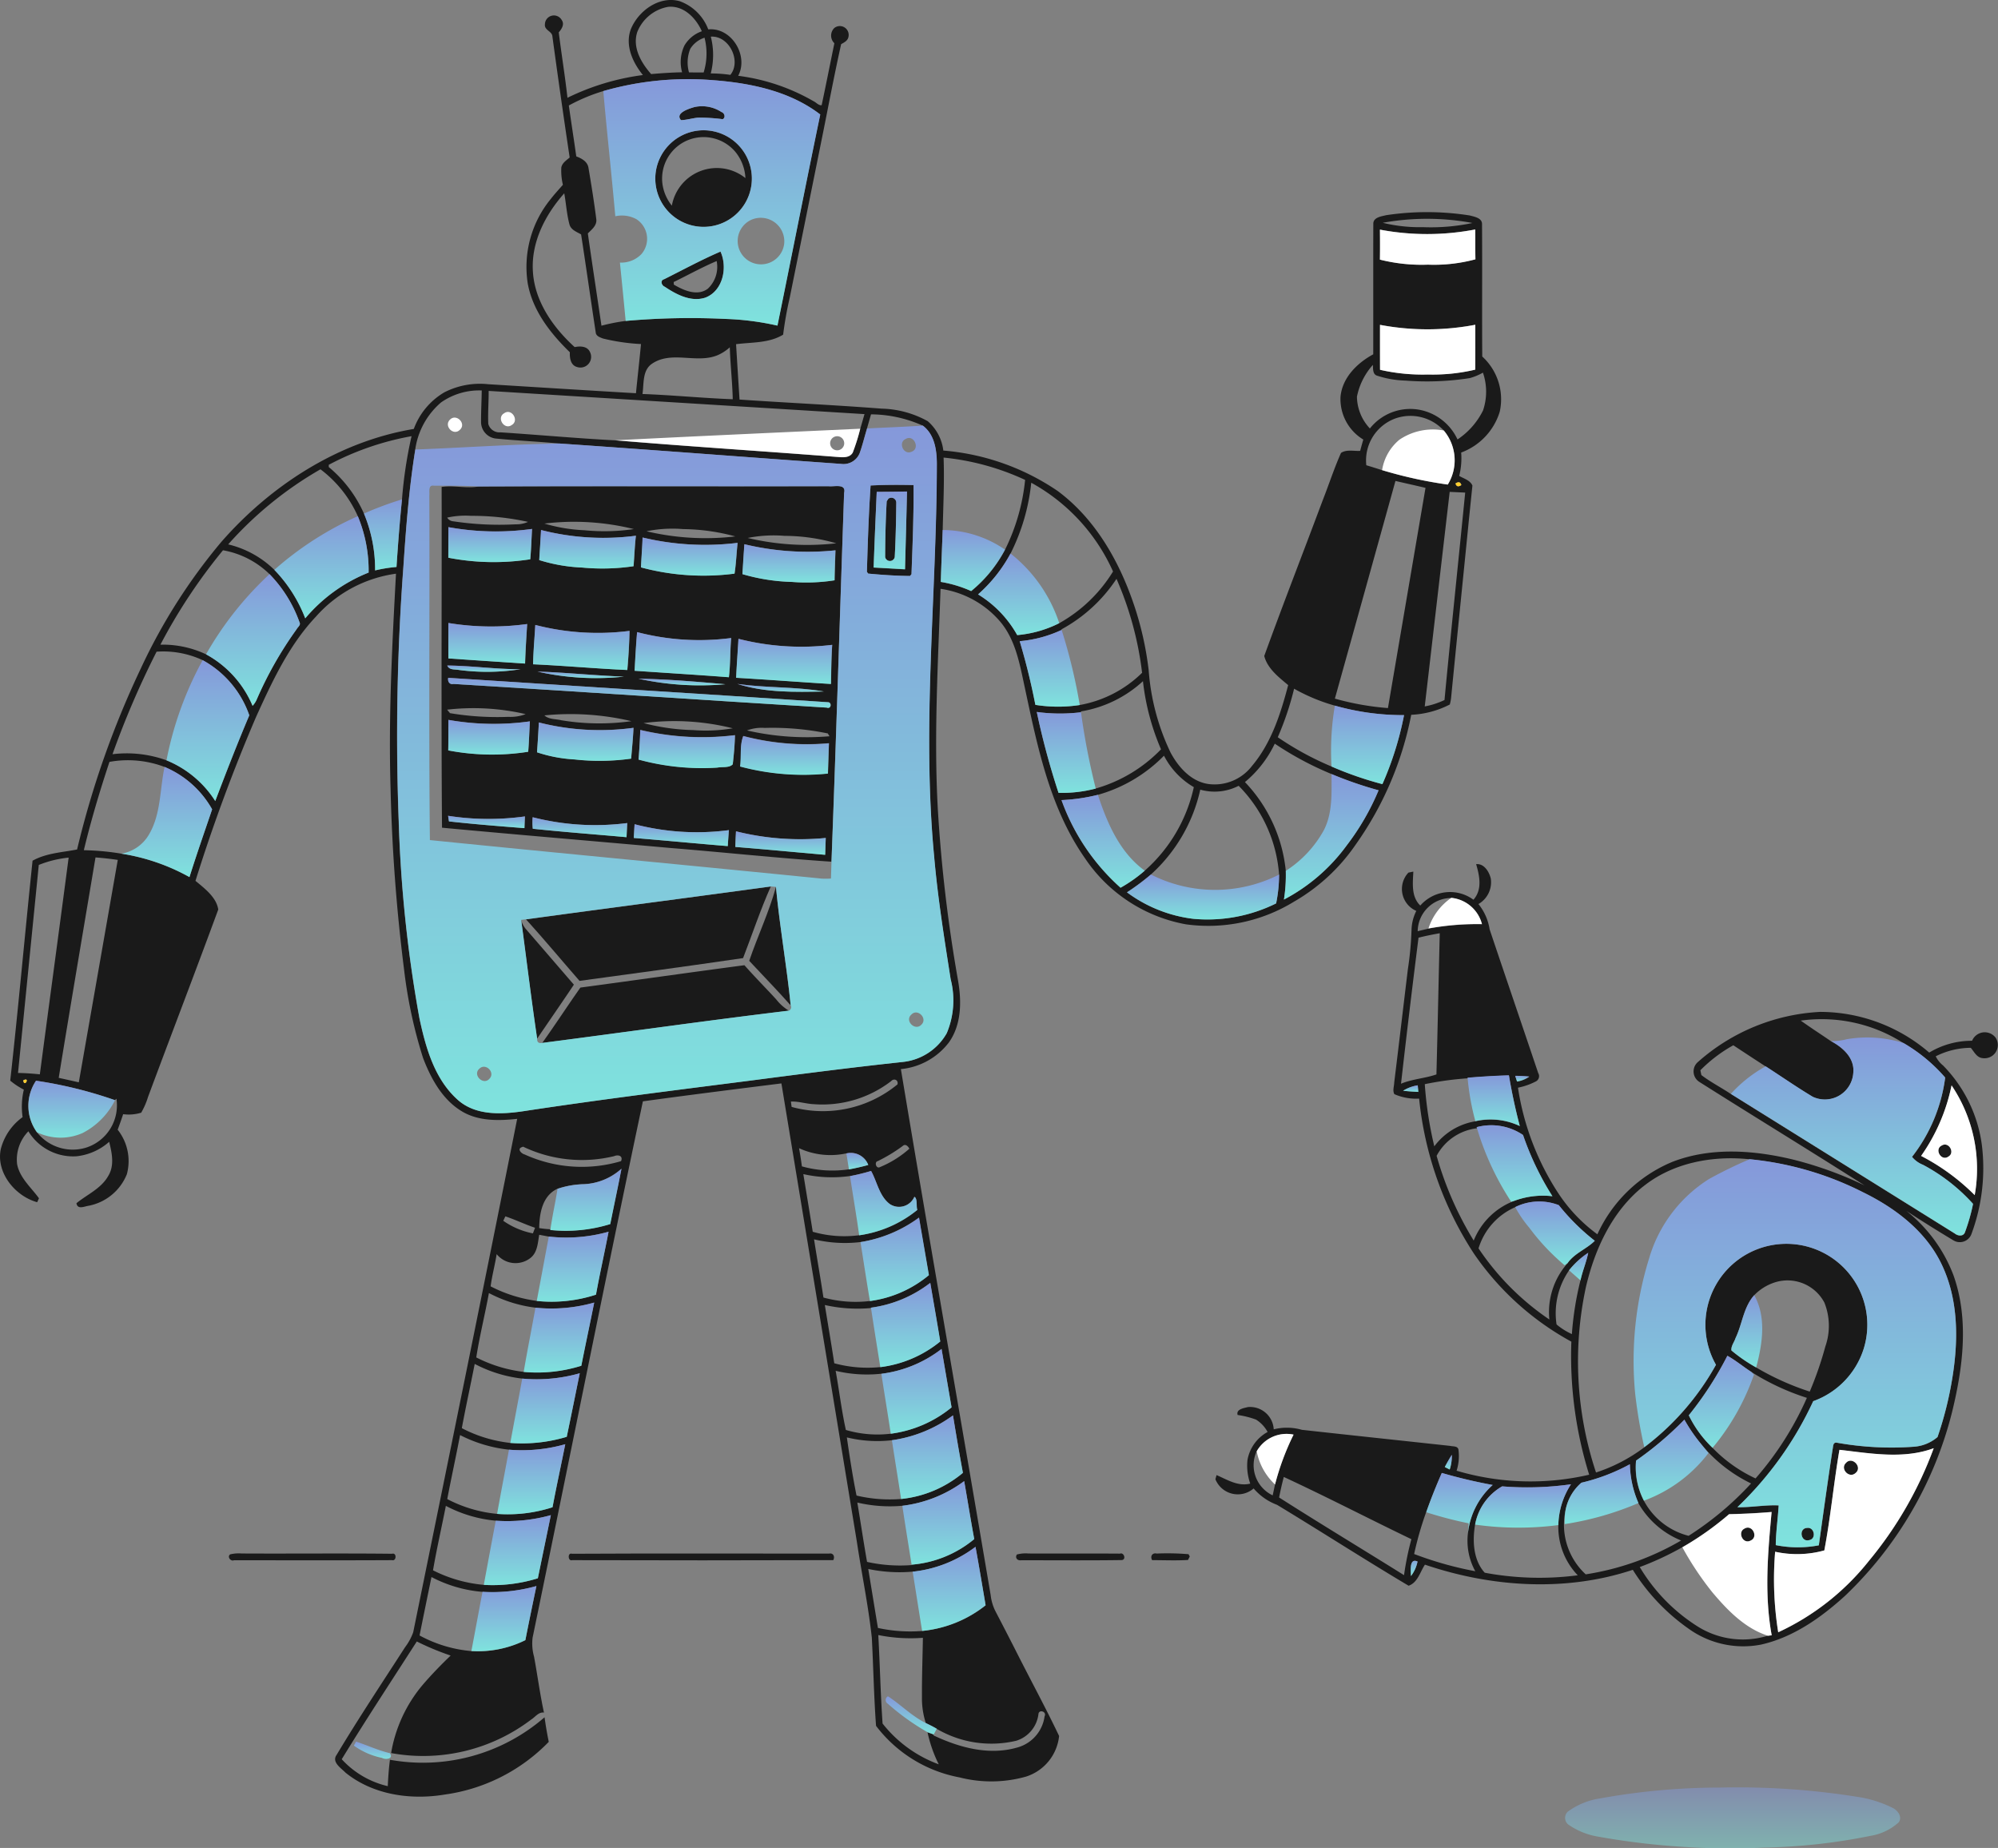 <?xml version="1.0" encoding="UTF-8"?> <svg xmlns="http://www.w3.org/2000/svg" xmlns:xlink="http://www.w3.org/1999/xlink" width="224.314" height="207.442" viewBox="0 0 224.314 207.442"><rect x="0" y="0" width="224.314" height="207.442" fill="#808080" stroke="none"/><defs><linearGradient id="linear-gradient" x1="0.5" x2="0.5" y2="1" gradientUnits="objectBoundingBox"><stop offset="0" stop-color="#8598da"></stop><stop offset="1" stop-color="#7fe3dd"></stop></linearGradient></defs><g id="_5" data-name="5" transform="translate(-49.982 -60.121)"><g id="_1a1a1aff" data-name="#1a1a1aff" transform="translate(49.982 60.121)"><path id="Path_16240" data-name="Path 16240" d="M120.815,63.376c.85-2.054,3.189-3.752,5.471-3.123a5.386,5.386,0,0,1,3.212,3.167c2.616-.252,4.552,2.951,3.361,5.211a22.594,22.594,0,0,1,8.444,2.843c.307.138.565.493.925.462.493-2.315.95-4.64,1.429-6.96a1.188,1.188,0,0,1,0-1.717.993.993,0,0,1,1.584.988c-.072.437-.479.64-.825.831-.82,3.677-1.509,7.381-2.259,11.072q-1.757,8.7-3.516,17.4a40.425,40.425,0,0,0-.736,4.136c-1.578.969-3.513.842-5.285,1.071.125,2.074.258,4.145.388,6.216,5.313.365,10.634.606,15.945,1.019a11.181,11.181,0,0,1,5.18,1.406,5.164,5.164,0,0,1,1.755,3.3,26.624,26.624,0,0,1,12.844,4.543c3.912,2.9,6.52,7.215,8.187,11.72a36.155,36.155,0,0,1,2.027,8.422,25.7,25.7,0,0,0,2.461,9.228c.886,1.645,2.3,3.237,4.244,3.519a5.287,5.287,0,0,0,4.884-2.021c2.179-2.575,3.225-5.87,4.07-9.081-1.074-.9-2.315-1.847-2.688-3.267,2.11-5.822,4.369-11.6,6.534-17.4.709-1.791,1.3-3.635,2.085-5.4.628-.415,1.44-.183,2.151-.23.111-.426.23-.847.352-1.268a5.309,5.309,0,0,1-2.558-4.806c.2-2.146,1.872-3.785,3.674-4.765.011-4.876-.008-9.751.008-14.624-.028-.748.892-.856,1.442-.991A30.8,30.8,0,0,1,215,84.31c.509.141,1.354.271,1.368.939.036,4.964-.011,9.928.025,14.893a6.49,6.49,0,0,1,1.963,6.2,7.1,7.1,0,0,1-4.33,4.579,8.045,8.045,0,0,1-.221,2.622c.518.307,1.232.485,1.484,1.085-.163,1.609-.335,3.22-.493,4.831-.631,6.332-1.279,12.661-1.9,18.993a4.639,4.639,0,0,1-.147.753,10.5,10.5,0,0,1-4.33,1.155,37.5,37.5,0,0,1-6.232,14.566,21.225,21.225,0,0,1-6.922,6.407,18.4,18.4,0,0,1-12.143,2.547,17.4,17.4,0,0,1-11.349-7.445c-4.095-5.87-5.427-13.057-6.905-19.915-.5-2.367-1.044-4.856-2.686-6.725a10.835,10.835,0,0,0-6.606-3.577c-.271,8.226-.764,16.465-.307,24.694a167.572,167.572,0,0,0,2.284,19.342c.393,2.306.371,4.889-1.03,6.872a7.705,7.705,0,0,1-5.4,3.007c3.275,19.7,6.75,39.37,10.083,59.061a5.349,5.349,0,0,0,.526,1.78q1.109,2.126,2.2,4.264c1.636,3.259,3.389,6.465,4.956,9.754a5.371,5.371,0,0,1-3.724,4.563,14.38,14.38,0,0,1-7.445.089,15.289,15.289,0,0,1-9.383-5.789c-.244-3.292-.3-6.6-.476-9.9-.393-3.616-1.141-7.187-1.681-10.784q-4.228-25.715-8.469-51.433c-5.186.651-10.374,1.3-15.552,2.013-4.236,20.045-8.234,40.137-12.381,60.2a5.451,5.451,0,0,0,.163,2.14c.388,2.088.662,4.2,1.113,6.277-.6-.094-.963.484-1.418.767a20.025,20.025,0,0,1-15.743,3.776,15.976,15.976,0,0,1,3.522-7.63c.994-1.16,2.06-2.259,3.162-3.317a30.149,30.149,0,0,1-3.8-1.581c-2.827,4.4-5.7,8.76-8.428,13.22a10.119,10.119,0,0,0,5.169,3.021c.047-.991.114-1.98.244-2.962a20.827,20.827,0,0,0,17.357-4.77c.13.925.285,1.844.473,2.76a20.093,20.093,0,0,1-11.728,5.922c-3.812.629-8.024.019-11.091-2.467-.507-.518-1.586-1.185-.994-2,2.453-4.1,5.1-8.073,7.686-12.088a6.26,6.26,0,0,0,.908-1.667c3.915-19.206,7.846-38.412,11.673-57.635-2.085.224-4.352.274-6.213-.847-2.184-1.312-3.466-3.668-4.35-5.978a53.132,53.132,0,0,1-2.135-9.937,197.888,197.888,0,0,1-1.514-20.28c-.249-8.057.174-16.111.606-24.154a14.616,14.616,0,0,0-8.976,4.806c-3.043,3.22-4.931,7.3-6.742,11.293A191.618,191.618,0,0,0,71.928,159c1.035.861,2.351,1.844,2.558,3.22C71.9,169.25,69.21,176.244,66.6,183.262a8.4,8.4,0,0,1-.767,1.764,4.784,4.784,0,0,1-2.024.166q-.291.876-.617,1.744a5.671,5.671,0,0,1,1.035,4.989,5.809,5.809,0,0,1-4.275,3.544c-.5.066-1.265.476-1.387-.282,1.215-.994,2.785-1.647,3.58-3.082.709-1.166.4-2.575.094-3.812a6.576,6.576,0,0,1-3.638,1.622,5.879,5.879,0,0,1-5.432-2.8,4.531,4.531,0,0,0-1.268,3.677c.293,1.559,1.573,2.614,2.456,3.843-.05.108-.15.329-.2.44-2.47-.681-4.649-3.32-4.081-5.986a6.37,6.37,0,0,1,2.445-3.566,8.219,8.219,0,0,1,.138-3.087,8.107,8.107,0,0,1-1.528-1.008c.916-8.22,1.645-16.46,2.506-24.688,1.534-.858,3.339-.936,5-1.26a102.888,102.888,0,0,1,7.16-20.333,63.99,63.99,0,0,1,9.042-14.206c5.582-6.373,13.165-11.263,21.6-12.669a7.918,7.918,0,0,1,3.436-4.114,8.757,8.757,0,0,1,4.906-.908c5.532.341,11.064.692,16.6,1.013.18-1.841.393-3.68.565-5.521a22.622,22.622,0,0,1-4.272-.623c-.324-.127-.77-.263-.808-.67-.562-3.668-1.077-7.348-1.645-11.016-.49-.28-1.127-.5-1.3-1.1-.313-1.146-.377-2.345-.592-3.511-2.121,2.384-3.718,5.465-3.522,8.735.186,3.378,2.262,6.318,4.693,8.527.615-.127,1.415-.119,1.717.551a1.2,1.2,0,0,1-1.431,1.689c-.742-.188-.858-1.016-.828-1.661-2.179-2.118-4.17-4.66-4.726-7.722a12.041,12.041,0,0,1,2.589-9.491c.424-.551.9-1.06,1.357-1.584A6.835,6.835,0,0,1,113,78.931c.094-.523.57-.808.939-1.13Q112.923,71.015,112,64.213c-.025-.592-.925-.692-.839-1.357a1.007,1.007,0,0,1,1.885-.487c.341.487-.008,1.011-.332,1.384.3,2.453.706,4.889.975,7.345a27.247,27.247,0,0,1,8.472-2.553c-1.152-1.415-2.038-3.345-1.348-5.169m.725.31c-.592,1.736.424,3.486,1.548,4.751,1.155-.1,2.315-.18,3.475-.2a4.294,4.294,0,0,1,.266-3.012,3.668,3.668,0,0,1,1.949-1.595c-.651-1.481-2.032-2.91-3.779-2.741a4.592,4.592,0,0,0-3.458,2.8m8.245.548a8.3,8.3,0,0,1-.006,4.128,15.068,15.068,0,0,1,2.2.161c1.271-1.559-.15-4.444-2.2-4.289m-2.306,1.379a4.11,4.11,0,0,0-.138,2.63c.545.011,1.094.017,1.645.008a7.147,7.147,0,0,0,.1-3.9,2.957,2.957,0,0,0-1.609,1.26m-9.768,4.734a20.216,20.216,0,0,0-3.857,1.614c.266,1.908.568,3.807.836,5.715.587.221,1.238.565,1.362,1.246.329,1.933.64,3.873.886,5.82.078.7-.521,1.141-.95,1.581.487,3.455,1.022,6.9,1.528,10.358a22.309,22.309,0,0,1,2.7-.534,81.976,81.976,0,0,1,11.185-.227,30.661,30.661,0,0,1,5.861.753c1.614-7.9,3.167-15.809,4.806-23.7-3.425-2.633-7.844-3.538-12.066-3.854a34.386,34.386,0,0,0-12.3,1.229M205.226,85.13a17.376,17.376,0,0,0,4.51.49,22.537,22.537,0,0,0,5.557-.468,27.9,27.9,0,0,0-10.067-.022m-.318.77c.011,1.119.017,2.24-.006,3.361a19.154,19.154,0,0,0,5.388.565,17.822,17.822,0,0,0,5.335-.6c-.028-1.119-.006-2.234-.022-3.35a28.532,28.532,0,0,1-10.7.019m.008,10.687c0,1.683,0,3.364,0,5.047a21.588,21.588,0,0,0,5.371.529,20.666,20.666,0,0,0,5.316-.548c.011-1.678,0-3.358.006-5.036a28.59,28.59,0,0,1-10.7.008m-74.386,3.422c-2.342.958-5.105-.537-7.306.927-1.138.745-.922,2.251-1.1,3.417,3.383.127,6.756.462,10.136.59-.047-1.949-.271-3.884-.332-5.831a5,5,0,0,1-1.4.9m71.808,4.624a5.319,5.319,0,0,0,1.454,3.588,5.787,5.787,0,0,1,5.438-2.121,5.924,5.924,0,0,1,4.4,3.353,8.372,8.372,0,0,0,2.868-3.261,6.576,6.576,0,0,0-.014-4.239,6.465,6.465,0,0,1-1.481.615,31.339,31.339,0,0,1-7.237.277,11.212,11.212,0,0,1-3.148-.545c-.532-.152-.46-.792-.49-1.215a7.551,7.551,0,0,0-1.786,3.549m-102.784.626a8.507,8.507,0,0,0-2.943,5.319c-.7,4.361-1.044,8.768-1.337,13.173a255.372,255.372,0,0,0-.526,28.525,149.193,149.193,0,0,0,2.326,22.141c.706,3.322,1.708,6.886,4.352,9.209,2,1.733,4.837,1.592,7.287,1.235,8.558-1.3,17.141-2.37,25.726-3.466,5.634-.736,11.268-1.462,16.919-2.068a6.428,6.428,0,0,0,4.917-3.231,9.516,9.516,0,0,0,.437-6.058c-.723-4.615-1.462-9.233-1.863-13.89-1.376-14.558.28-29.154.313-43.725.017-1.611-.185-3.48-1.575-4.524a14.444,14.444,0,0,0-5.806-1.265c-.15.526-.3,1.052-.454,1.581-.28.914-.5,1.847-.82,2.749a1.959,1.959,0,0,1-2.1,1.232c-10.535-.748-21.067-1.567-31.6-2.287-2.392-.222-4.8-.327-7.185-.562a1.872,1.872,0,0,1-1.622-1.9c-.006-1.166.064-2.328.075-3.494a7.452,7.452,0,0,0-4.521,1.312M104.845,104c.006,1.238-.1,2.475-.044,3.713a1.3,1.3,0,0,0,1.368.939c4.3.282,8.588.676,12.891.9,8.262.695,16.54,1.215,24.807,1.861.634.039,1.465.18,1.852-.473a22.5,22.5,0,0,0,.844-2.683c.161-.551.318-1.1.476-1.65q-21.1-1.3-42.194-2.605m101.79,3.093a5.012,5.012,0,0,0-3.259,5.252c.592.174,1.182.363,1.775.554a49.066,49.066,0,0,0,7.373,1.62,5.191,5.191,0,0,0-.449-6.069,5.088,5.088,0,0,0-5.44-1.357m-119.742,5.2c0,.064,0,.191,0,.255a14.375,14.375,0,0,1,3.954,5.23,16.307,16.307,0,0,1,1.251,6.379,16,16,0,0,1,2.4-.388c.166-2.531.36-5.058.615-7.581a49.089,49.089,0,0,1,1.074-7.107,31.668,31.668,0,0,0-9.292,3.212m69.023-.808c.1,2.713-.042,5.427-.1,8.14-.072,1.941-.155,3.879-.213,5.822a13.743,13.743,0,0,1,3.411,1.03,15.038,15.038,0,0,0,3.8-4.649,22.7,22.7,0,0,0,2.254-7.838,28.345,28.345,0,0,0-9.15-2.506M75.6,121.23a11.1,11.1,0,0,1,5.186,2.86,16.13,16.13,0,0,1,3.466,5.443,17.994,17.994,0,0,1,7.115-5.139,15.861,15.861,0,0,0-1.215-6.332,13.416,13.416,0,0,0-4.192-5.26A41.316,41.316,0,0,0,75.6,121.23m90.159-6.916a22.836,22.836,0,0,1-2.323,7.941,16.7,16.7,0,0,1-3.646,4.59,12.427,12.427,0,0,1,4.4,4.568,12.986,12.986,0,0,0,4.721-1.34,16.583,16.583,0,0,0,6.03-5.8,21.289,21.289,0,0,0-9.178-9.962m40.885-.2q-3.393,12.218-6.8,24.433a30.413,30.413,0,0,0,5.958,1.06q2.11-12.359,4.217-24.719c-1.124-.266-2.251-.515-3.375-.775m6.747.28c.094.352.313.413.659.18-.1-.349-.321-.41-.659-.18m-3.458,25.031a8.921,8.921,0,0,0,2.218-.72c.734-7.766,1.556-15.521,2.323-23.284-.584-.025-1.163-.055-1.742-.08q-1.4,12.04-2.8,24.085M75.018,121.889a61.79,61.79,0,0,0-7.027,10.6,11.332,11.332,0,0,1,5.122,1.083,11.775,11.775,0,0,1,5.227,5.781,2.652,2.652,0,0,0,.435-.642,42.192,42.192,0,0,1,4.513-7.963c.116-.235.479-.454.329-.75a14.88,14.88,0,0,0-3.375-5.427,9.941,9.941,0,0,0-5.224-2.68m94.129,8.876.022.066a13.96,13.96,0,0,1-4.707,1.263,73.362,73.362,0,0,1,1.761,7.149,16.069,16.069,0,0,0,4.981.017,13.3,13.3,0,0,0,7-3.619A37.21,37.21,0,0,0,175.33,125.1a17.253,17.253,0,0,1-6.182,5.67M67.562,133.277a98.677,98.677,0,0,0-4.95,11.509,13.111,13.111,0,0,1,6.061.684,11.733,11.733,0,0,1,5.476,4.571c1.224-3.228,2.472-6.445,3.821-9.624a11.26,11.26,0,0,0-5.236-6.191,10.5,10.5,0,0,0-5.172-.95M178.3,136.588a13.527,13.527,0,0,1-6.971,3.394l.014.091a19.222,19.222,0,0,1-4.964-.033,85.745,85.745,0,0,0,2.442,9.078,14.8,14.8,0,0,0,4.178-.482,16.483,16.483,0,0,0,7.329-4.4,26.792,26.792,0,0,1-2.027-7.644m16.969.844a33.465,33.465,0,0,1-1.833,5.443,33.847,33.847,0,0,0,6.033,3.286,39.361,39.361,0,0,0,5.712,1.98,36.264,36.264,0,0,0,2.431-7.747,28.042,28.042,0,0,1-7.769-1.066,20.717,20.717,0,0,1-4.574-1.9m-5.521,10.477a16.848,16.848,0,0,1,4.588,9.967,17.466,17.466,0,0,1-.21,3.225,20.491,20.491,0,0,0,7.027-6.052,27.711,27.711,0,0,0,3.6-6.216,43.4,43.4,0,0,1-5.28-1.822A35.781,35.781,0,0,1,193.1,143.6a12.683,12.683,0,0,1-3.353,4.314m-16.51,1.431a20.728,20.728,0,0,1-4.084.592,24.085,24.085,0,0,0,6.631,9.837,16.293,16.293,0,0,0,2.716-1.916,17.458,17.458,0,0,0,5.512-9.377,8.681,8.681,0,0,1-3.35-3.53,16.691,16.691,0,0,1-7.426,4.394m-110.965-3.7c-1.085,3.267-2.071,6.567-2.877,9.915a28.657,28.657,0,0,1,4.211.388,22.919,22.919,0,0,1,7.644,2.63c.8-2.553,1.686-5.075,2.544-7.605a10.987,10.987,0,0,0-5.341-4.762,11.626,11.626,0,0,0-6.182-.565m122.466,3.118a18.1,18.1,0,0,1-5.546,9.524,25.551,25.551,0,0,1-2.688,2,15.632,15.632,0,0,0,7.467,2.974,17.355,17.355,0,0,0,9.278-1.733,16.318,16.318,0,0,0,.335-3.237,15.771,15.771,0,0,0-4.538-9.962,5.9,5.9,0,0,1-4.308.432m-130.4,8.453q-1.163,11.674-2.331,23.351c.82.011,1.636.069,2.45.155,1.069-8.112,2.171-16.219,3.234-24.328a12.161,12.161,0,0,0-3.353.822m2.24,23.9c.75.163,1.5.332,2.254.5q2.189-12.48,4.374-24.965c-.828-.127-1.661-.213-2.5-.28-1.384,8.248-2.785,16.493-4.131,24.746m-4,.285c.15.872.831-.465,0,0m97.46.078a12.649,12.649,0,0,1-8.7,2.589c-.861-.036-1.694-.332-2.558-.291.022.152.061.454.083.6a13.177,13.177,0,0,0,11.883-2.528c.125-.485-.374-.723-.706-.374m-95.915,5.739a5.126,5.126,0,0,0,5.54,1.73,4.981,4.981,0,0,0,3.394-5.487l-.172.158a47.968,47.968,0,0,0-8.862-2.182,5.054,5.054,0,0,0,.1,5.781m97.183,1.567a17.883,17.883,0,0,1-2.782,1.683c-.41.086-.169.914.257.667a11.583,11.583,0,0,0,3.3-2.065c-.163-.3-.465-.592-.775-.285m-42.806.141c-.465.241.078.72.374.786a15.487,15.487,0,0,0,10.837.756c.255-.6-.327-.759-.784-.559a15.3,15.3,0,0,1-10.214-1.066l-.213.083m31.195.094c.122.676.23,1.354.318,2.035a12.672,12.672,0,0,0,5.269.332c.731-.133,1.456-.3,2.173-.5a2.1,2.1,0,0,0-2.459-1.29,8.433,8.433,0,0,1-5.3-.581m-24.134,4.031a10.016,10.016,0,0,0-3,.523c-1.678.781-2.021,2.752-2.04,4.413a11.608,11.608,0,0,0,1.243.133l-.011.072a16.9,16.9,0,0,0,6.733-.664c.415-2.071.856-4.136,1.26-6.21a6.74,6.74,0,0,1-4.189,1.733m29.843-.908a14.56,14.56,0,0,1-5.227-.216c.352,2.157.712,4.314,1.058,6.473a12.82,12.82,0,0,0,11.728-2.459c-.144-.418.042-1.3-.329-1.467a1.875,1.875,0,0,1-2.78.795c-1.168-.908-1.4-2.472-2.079-3.7a22.567,22.567,0,0,1-2.37.579m-38.916,5.02a8.7,8.7,0,0,0,3.328,1.412c.061-.158.18-.473.241-.631-1.132-.377-2.212-.905-3.333-1.279-.058.125-.177.374-.235.5m40.09,2.387a14.854,14.854,0,0,1-5.2-.307c.343,2.179.725,4.352,1.055,6.534a13.68,13.68,0,0,0,5.2.39,13.018,13.018,0,0,0,6.625-2.907c-.365-2.154-.745-4.305-1.107-6.459a15.066,15.066,0,0,1-6.578,2.749m-34.993-.62q-.527-.1-1.055-.2c-.161.9-.194,1.982-.98,2.6a2.723,2.723,0,0,1-3.8-.426c-.191,1.213-.515,2.4-.678,3.616a15.909,15.909,0,0,0,5.164,1.633,16.085,16.085,0,0,0,6.656-.706c.426-2.362.963-4.7,1.412-7.063a17.505,17.505,0,0,1-6.714.543m36.17,7.985.006.044a16.731,16.731,0,0,1-5.172-.341c.352,2.179.728,4.355,1.06,6.54a14.257,14.257,0,0,0,5.155.429,13.2,13.2,0,0,0,6.733-2.882c-.36-2.2-.745-4.386-1.119-6.576a13.931,13.931,0,0,1-6.664,2.785m-42.878-1.639c-.443,2.414-1.041,4.8-1.42,7.226a15.673,15.673,0,0,0,5.308,1.622,16.594,16.594,0,0,0,6.476-.692c.468-2.37.975-4.729,1.448-7.093a17.579,17.579,0,0,1-6.6.576,15.163,15.163,0,0,1-5.213-1.639m44.047,9.056A15.034,15.034,0,0,1,143.8,214c.4,2.209.664,4.452,1.146,6.639a12.486,12.486,0,0,0,5.039.421,13.51,13.51,0,0,0,6.83-2.957c-.379-2.184-.748-4.372-1.127-6.559a13.877,13.877,0,0,1-6.756,2.788m-45.655-1.107c-.471,2.406-1,4.8-1.448,7.212a15.347,15.347,0,0,0,5.443,1.658,17.338,17.338,0,0,0,6.337-.687c.5-2.376.975-4.757,1.462-7.135a17.67,17.67,0,0,1-6.459.6,15.06,15.06,0,0,1-5.335-1.647m46.837,8.566a14.331,14.331,0,0,1-5.058-.318c.318,2.182.651,4.366,1.088,6.529a16.194,16.194,0,0,0,5.006.385,12.828,12.828,0,0,0,6.938-2.935c-.4-2.146-.764-4.3-1.116-6.451a15.145,15.145,0,0,1-6.858,2.791m-48.482-.579c-.451,2.4-.983,4.784-1.437,7.185a15.108,15.108,0,0,0,5.6,1.661,16.277,16.277,0,0,0,6.221-.745c.443-2.364.961-4.715,1.429-7.077a17.712,17.712,0,0,1-6.318.615,15.682,15.682,0,0,1-5.493-1.639m49.653,7.935a15.979,15.979,0,0,1-5.053-.36c.371,2.218.7,4.444,1.091,6.661a17.12,17.12,0,0,0,5.011.357l-.008-.047a12.614,12.614,0,0,0,7.032-2.871c-.4-2.165-.745-4.341-1.13-6.509a14.587,14.587,0,0,1-6.944,2.769m-51.248.011c-.473,2.414-1.027,4.809-1.442,7.235a15.653,15.653,0,0,0,5.7,1.634,17.068,17.068,0,0,0,6.069-.739c.482-2.364.975-4.723,1.459-7.088a18.222,18.222,0,0,1-6.185.623,14.9,14.9,0,0,1-5.6-1.664m52.408,7.384a17.034,17.034,0,0,1-4.986-.3q.54,3.31,1.085,6.62a16.963,16.963,0,0,0,4.961.338,13.554,13.554,0,0,0,7.129-2.879c-.371-2.19-.731-4.38-1.135-6.564a14.116,14.116,0,0,1-7.055,2.791m-54.022.6q-.677,3.277-1.34,6.556a14.79,14.79,0,0,0,5.82,1.755,11.978,11.978,0,0,0,6.061-1.224c.4-2.027.817-4.051,1.24-6.072a18.223,18.223,0,0,1-6.05.648,14.9,14.9,0,0,1-5.731-1.664m50.165,6.523c.183,3.306.249,6.623.479,9.923a14.279,14.279,0,0,0,6.307,4.577,15.074,15.074,0,0,1-1.262-3.6l.695.258-.044.086c2.9,1.371,6.227,2.287,9.4,1.376a4.206,4.206,0,0,0,3.09-3.5c.274-.554-.623-.811-.684-.277a3.578,3.578,0,0,1-2.489,3.01,12.123,12.123,0,0,1-8.929-1.335c-.4-.235-.814-.443-1.227-.64a9.059,9.059,0,0,1-.435-2.971c-.014-2.2.069-4.408.105-6.609A18.419,18.419,0,0,1,148.59,243.663Z" transform="translate(-49.982 -60.121)" fill="#1a1a1a"></path><path id="Path_16241" data-name="Path 16241" d="M327.131,103.3a4,4,0,0,1,3.073.554c.332.1.5.626.125.8a20.688,20.688,0,0,0-2.744-.174c-.648.055-1.276.266-1.93.28C324.947,103.969,326.547,103.474,327.131,103.3Z" transform="translate(-249.202 -91.275)" fill="#1a1a1a"></path><path id="Path_16242" data-name="Path 16242" d="M319.775,113.125a5.42,5.42,0,1,1-3.99,4.258,5.441,5.441,0,0,1,3.99-4.258m-.379.922a4.656,4.656,0,0,0-2.921,4.712,4.928,4.928,0,0,0,1.08,2.655,5.129,5.129,0,0,1,8.259-3.093,5.019,5.019,0,0,0-1.119-2.932A4.669,4.669,0,0,0,319.4,114.047Z" transform="translate(-242.126 -98.33)" fill="#1a1a1a"></path><path id="Path_16243" data-name="Path 16243" d="M318.518,165.236c2.1-1.049,4.172-2.179,6.332-3.106.811,1.786.277,4.41-1.7,5.169-1.609.526-3.25-.343-4.56-1.221-.363-.141-.548-.712-.069-.842m1.074.31c0,.075.014.219.017.291,1.1.651,2.655,1.34,3.821.454a3.363,3.363,0,0,0,.988-3.1C322.77,163.888,321.2,164.769,319.592,165.547Z" transform="translate(-243.961 -133.887)" fill="#1a1a1a"></path><path id="Path_16244" data-name="Path 16244" d="M233.194,257.232c13.093-.055,26.189,0,39.282-.028.631.078,2-.346,1.739.759-.479,13.8-.889,27.6-1.418,41.391-6.014-.4-12.01-1.047-18.021-1.534-8.566-.767-17.141-1.484-25.7-2.281-.1-12.75-.017-25.5-.042-38.249,1.384-.21,2.777.2,4.164-.058m-3.538,3.5a.855.855,0,0,0,.684.413,34.642,34.642,0,0,0,7,.338,3.2,3.2,0,0,0,1.387-.274,29.24,29.24,0,0,0-6.379-.678,9.442,9.442,0,0,0-2.694.2m10.911.667a18.606,18.606,0,0,0,4.5.75,22.777,22.777,0,0,0,5.543-.13,27.937,27.937,0,0,0-10.042-.62m-10.773.4c-.008,1.143-.006,2.287-.006,3.433a26.732,26.732,0,0,0,9.2.174c.1-1.132.13-2.27.2-3.405a29.759,29.759,0,0,1-9.389-.2m10.4.321c-.058,1.127-.136,2.251-.2,3.375a18.771,18.771,0,0,0,4.826.839,24.02,24.02,0,0,0,5.762-.15c.091-1.141.13-2.284.263-3.422a28.23,28.23,0,0,1-10.648-.642m11.828.141a28.726,28.726,0,0,0,9.975.579,23.268,23.268,0,0,0-5.864-.822,14.51,14.51,0,0,0-4.111.244m11.36.75a28.98,28.98,0,0,0,9.948.6,21.314,21.314,0,0,0-5.828-.836,14.871,14.871,0,0,0-4.12.238m-11.789-.05c-.033,1.116-.133,2.232-.177,3.35a27.022,27.022,0,0,0,10.5.7c.177-1.146.216-2.306.343-3.455a30.091,30.091,0,0,1-10.668-.6m11.213,4.111a21.56,21.56,0,0,0,5.543.872,20.434,20.434,0,0,0,4.8-.18c.017-1.121.064-2.243.1-3.364a30.326,30.326,0,0,1-10.225-.687q-.12,1.678-.216,3.358m-33.014,5.485c0,1.326,0,2.652,0,3.979q4.3.295,8.608.576c.047-1.481.141-2.96.233-4.438a29.686,29.686,0,0,1-8.843-.116m9.757.219c-.08,1.473-.221,2.943-.246,4.416,3.527.161,7.046.485,10.576.642.13-1.462.216-2.924.249-4.391a28.032,28.032,0,0,1-10.579-.667m11.149,5.144c3.527.238,7.057.457,10.585.723.177-1.459.125-2.935.255-4.4a27.6,27.6,0,0,1-10.56-.664c-.122,1.443-.2,2.891-.28,4.339m11.659-3.585c-.078,1.459-.2,2.913-.258,4.372,3.549.208,7.093.482,10.643.695.033-1.465.036-2.929.138-4.391a28.554,28.554,0,0,1-10.524-.676m-32.692,3c.224.526.822.407,1.276.493a24.326,24.326,0,0,0,6.947-.078c-2.749.011-5.479-.393-8.223-.415m10.128.681a30.038,30.038,0,0,0,9.71.565c-3.239-.116-6.473-.468-9.71-.565m-10.023.7c-.083.4.147.792.593.687,13.971.847,27.936,1.8,41.906,2.655.526.2.6-.628.108-.606-14.2-.939-28.406-1.813-42.607-2.735m21.363.1a32.63,32.63,0,0,0,9.76.62c-3.245-.288-6.5-.57-9.76-.62m11.1.584c3.129.991,6.47.916,9.715.85-3.206-.554-6.5-.39-9.715-.85m-32.587,2.893c.08.1.238.294.318.39a32.213,32.213,0,0,0,6.551.415,4.734,4.734,0,0,0,1.941-.307,25.926,25.926,0,0,0-8.81-.5m10.92.642c.5.471,1.276.388,1.9.548a26.133,26.133,0,0,0,7.868.1,29.9,29.9,0,0,0-9.773-.648m-10.77.5c-.014,1.141.006,2.284-.019,3.425a26.135,26.135,0,0,0,8.976.152c.094-1.135.125-2.273.188-3.411a29.289,29.289,0,0,1-9.145-.166m10.153.291c-.053,1.116-.125,2.232-.2,3.347a16.156,16.156,0,0,0,4.219.8,25.35,25.35,0,0,0,6.346-.091c.091-1.152.216-2.3.263-3.458a27.77,27.77,0,0,1-10.623-.6m11.75.077a24.1,24.1,0,0,0,5.573.784,18.062,18.062,0,0,0,4.441-.2,27,27,0,0,0-10.014-.587m11.609.828a30.1,30.1,0,0,0,9.264.651c-.047-.08-.144-.235-.191-.316a30.871,30.871,0,0,0-7.085-.62,4.626,4.626,0,0,0-1.988.285m-11.974-.064c-.03,1.11-.111,2.218-.188,3.322a26.983,26.983,0,0,0,8.849.9c.551-.116,1.321.058,1.722-.371.122-1.085.224-2.173.246-3.267a30.071,30.071,0,0,1-10.629-.587m11.208,4.1a27.457,27.457,0,0,0,9.862.792c.033-1.132.075-2.265.111-3.4a27.962,27.962,0,0,1-9.616-.811c-.421,1.066-.194,2.29-.357,3.417M229.761,294.2c.025.158.072.473.1.629,2.816.31,5.645.54,8.472.756.017-.44.033-.878.055-1.315a29.619,29.619,0,0,1-8.624-.069m9.494.161a6.507,6.507,0,0,0,.014,1.293c3.5.371,7.016.631,10.524.947.025-.532.05-1.058.08-1.586a28.353,28.353,0,0,1-10.618-.653m11.44.784c-.03.512-.061,1.027-.089,1.542,3.519.282,7.032.628,10.551.914q.058-.9.127-1.791a27.7,27.7,0,0,1-10.59-.665m11.387.795c-.03.584-.058,1.168-.075,1.755,3.364.266,6.722.592,10.086.883.022-.631.042-1.263.064-1.891A29.669,29.669,0,0,1,262.082,295.943Z" transform="translate(-179.452 -202.626)" fill="#1a1a1a"></path><path id="Path_16245" data-name="Path 16245" d="M401.913,256.785c1.606-.086,3.217-.083,4.823-.047.036,3.333-.108,6.675-.23,10.006l-.172.2c-1.564-.014-3.134-.122-4.69-.268l-.144-.2c.091-3.228.2-6.462.413-9.682m.692.712c-.122,2.83-.252,5.662-.346,8.494,1.174.058,2.348.13,3.522.2.072-2.91.163-5.82.222-8.732C404.869,257.48,403.737,257.491,402.6,257.5Z" transform="translate(-304.177 -202.284)" fill="#1a1a1a"></path><path id="Path_16246" data-name="Path 16246" d="M409.265,262.035a.553.553,0,0,1,.886.446c-.022,2.038-.064,4.081-.174,6.113a.551.551,0,0,1-1.077-.006c.008-2.085.058-4.175.174-6.257C409.122,262.257,409.218,262.11,409.265,262.035Z" transform="translate(-309.528 -206.053)" fill="#1a1a1a"></path><path id="Path_16247" data-name="Path 16247" d="M572.1,410.474c.891-.091,1.467.867,1.642,1.628a2.815,2.815,0,0,1-1.39,2.849,5.973,5.973,0,0,1,1.26,2.852c1.808,5.38,3.644,10.748,5.454,16.127a.665.665,0,0,1-.293.947,7.59,7.59,0,0,1-1.982.689,29.818,29.818,0,0,0,4.535,11.858,17.874,17.874,0,0,0,4.38,4.6,15.983,15.983,0,0,1,8.414-8.129c4.327-1.681,9.148-1.323,13.58-.255a42.069,42.069,0,0,1,8.007,2.9c-6.141-3.912-12.362-7.705-18.517-11.6a1.392,1.392,0,0,1-.18-2.27,22.377,22.377,0,0,1,13.713-5.612,18.818,18.818,0,0,1,12.24,4.568,9.24,9.24,0,0,1,4.812-1.326,1.535,1.535,0,0,1,2.641-.349,1.49,1.49,0,0,1-1.44,2.3c-.684-.053-.961-.712-1.346-1.16a8.811,8.811,0,0,0-3.937.952,2.987,2.987,0,0,0,.822,1.03,15.672,15.672,0,0,1,4.363,8.97A21.257,21.257,0,0,1,627.7,452a1.388,1.388,0,0,1-2.029.7Q623,451.1,620.4,449.4a16.819,16.819,0,0,1,5.274,7.193c1.772,4.942,1.08,10.344-.133,15.33a42.887,42.887,0,0,1-12.033,20.687c-2.7,2.456-5.817,4.657-9.424,5.471a10.5,10.5,0,0,1-7.833-1.575,22.856,22.856,0,0,1-6.567-6.819c-7.55,2.511-15.873,1.955-23.337-.579-.545.808-.82,2.032-1.836,2.364-4.964-2.954-9.826-6.088-14.771-9.081a6.437,6.437,0,0,1-2.627-1.838,2.712,2.712,0,0,1-4.291-1.035c.033-.116.1-.349.127-.465,1.21.515,2.395,1.3,3.785.958a6.041,6.041,0,0,1-.31-2.655,4.479,4.479,0,0,1,2.259-3.142,3.711,3.711,0,0,0-1.3-1.39,10.164,10.164,0,0,0-2.065-.518c-.2-.656.725-.775,1.16-.889a2.661,2.661,0,0,1,2.893,2.5,6.086,6.086,0,0,1,3.159.055c5.551.615,11.108,1.2,16.659,1.805.3.078.8-.008.914.385a5.439,5.439,0,0,1-.2,2.4,29.171,29.171,0,0,0,14.882.449,44.837,44.837,0,0,1-2-14.937,31.6,31.6,0,0,1-10.933-9.873,38.979,38.979,0,0,1-6.158-17.409,6.058,6.058,0,0,1-2.78-.5c-.224-.407-.019-.894-.014-1.326.523-4.233,1.019-8.469,1.531-12.7a36.866,36.866,0,0,0,.412-4.444,5.025,5.025,0,0,1,.534-2.1,2.682,2.682,0,0,1-.883-4.3l.551-.113c-.061,1.293-.255,2.818.781,3.812a4.432,4.432,0,0,1,5.967-.653c1.01-1.138.689-2.661.307-3.976m-6.567,7.509c.4-.1.806-.194,1.21-.291a30.16,30.16,0,0,1,6.008-.49,3.962,3.962,0,0,0-3.439-2.949,3.788,3.788,0,0,0-3.779,3.729m.094.728q-1.038,8.19-1.966,16.393c1.271-.532,2.71-.6,3.976-1.044.141-5.283.241-10.565.374-15.848-.8.141-1.6.3-2.384.5m42.909,9.305c1.116.8,2.273,1.542,3.405,2.32,1.318.7,2.652,1.883,2.5,3.53a3.2,3.2,0,0,1-4.554,2.716c-1.8-1.077-3.522-2.279-5.283-3.414q-1.823-1.184-3.635-2.381a16.235,16.235,0,0,0-3.7,2.807c.028.133.083.4.111.537,1.044.8,2.229,1.4,3.32,2.129q12.575,7.841,25.151,15.679c.329.268.933.346,1.121-.136a21.365,21.365,0,0,0,.914-3.2,20.438,20.438,0,0,0-5.623-4.386,3.017,3.017,0,0,1-1.229-.891,18.324,18.324,0,0,0,3.724-8.9,18.5,18.5,0,0,0-4.668-3.868,17.03,17.03,0,0,0-11.551-2.539m-37.4,6.429.006.047a36.131,36.131,0,0,0-4.815.659,42.143,42.143,0,0,0,1.069,6.977,7.18,7.18,0,0,1,4.613-2.81,7.685,7.685,0,0,1,4.986.545q-.735-2.816-1.221-5.69-2.322.066-4.638.271m5.346-.213c.066.21.136.421.208.634a3.351,3.351,0,0,0,1.371-.554c-.526-.055-1.052-.075-1.578-.08M563.9,435.91c.565.064,1.138.1,1.708.13-.017-.186-.05-.556-.066-.739a4.337,4.337,0,0,0-1.642.609m58.153,7.318a24.241,24.241,0,0,1,6.016,4.4,16.774,16.774,0,0,0-2.594-12.318,21.049,21.049,0,0,1-3.422,7.921M572.154,440l.039.122a5.908,5.908,0,0,0-4.535,3.093,37.8,37.8,0,0,0,4.164,9.513,7.918,7.918,0,0,1,4.5-4.438,9.22,9.22,0,0,1,4.339-.537,32.585,32.585,0,0,1-3.3-6.875,6.353,6.353,0,0,0-5.205-.878m18.675,6.667c-3.472,2.788-5.418,7.024-6.412,11.277a39.562,39.562,0,0,0,1.135,20.818,18.511,18.511,0,0,0,5.424-2.83,29.547,29.547,0,0,0,8.046-9.253,9.091,9.091,0,1,1,10.92,4.084,39.073,39.073,0,0,1-8.511,11.9c1.548.039,3.084-.271,4.632-.2-.086,1.487-.313,2.965-.327,4.458a12.513,12.513,0,0,0,4.834.022c.5-3.583,1-7.168,1.539-10.742.083-.282.006-.855.479-.778a34.829,34.829,0,0,0,8.6.457,4.572,4.572,0,0,0,2.708-1.091,39.665,39.665,0,0,0,1.609-6.313c.756-4.408.8-9.181-1.243-13.27-1.8-3.624-5.177-6.163-8.741-7.9a35.705,35.705,0,0,0-12.692-3.7c-4.178-.449-8.669.377-12,3.068m-14.35,2.306a7.388,7.388,0,0,0-4.117,4.626,29.421,29.421,0,0,0,7.954,7.985,8.243,8.243,0,0,1,2.043-6.321c.778-1.124,2.126-1.578,3.057-2.511a24.341,24.341,0,0,1-4.042-4,6.087,6.087,0,0,0-4.9.221m6.047,7.1a8.461,8.461,0,0,0-1.4,6.063,7.409,7.409,0,0,0,1.722,1.083,34.779,34.779,0,0,1,.958-6.016c.227-1.052.659-2.046.872-3.1a9.249,9.249,0,0,0-2.157,1.971M605.7,457.4a5.61,5.61,0,0,0-2.387,1.462c-1.215,1.351-1.334,3.239-2.1,4.82-.141.454-.521.892-.457,1.382a17.834,17.834,0,0,0,2.777,1.91,29.957,29.957,0,0,0,6.016,2.708,39.443,39.443,0,0,0,1.75-5.061,7.02,7.02,0,0,0-.105-4.928A4.681,4.681,0,0,0,605.7,457.4m-5.4,8.259a38.506,38.506,0,0,1-4.333,6.684,12.719,12.719,0,0,0,2.669,3.652,16.186,16.186,0,0,0,4.829,3.433,35.377,35.377,0,0,0,5.762-9.045,26.913,26.913,0,0,1-6.252-2.918c-.905-.581-1.736-1.282-2.675-1.805m-10.252,11.772a7.882,7.882,0,0,0,5.9,8.439,35.13,35.13,0,0,0,7.013-5.878,16.579,16.579,0,0,1-5.51-4.3,18.6,18.6,0,0,1-1.98-2.86,37.572,37.572,0,0,1-5.427,4.6m-42.59-1.047a3.745,3.745,0,0,0,1.8,4.945c.089-.407.172-.814.26-1.218a29.036,29.036,0,0,1,2.082-5.6,3.852,3.852,0,0,0-4.139,1.874m65.424-.169c-.645,3.752-.988,7.564-1.7,11.3a11.491,11.491,0,0,1-5.521.147,37.556,37.556,0,0,0,.346,9.04,28.019,28.019,0,0,0,10.2-8.037,42.875,42.875,0,0,0,7.257-12.625c-3.392,1.26-7.1.579-10.585.18m-43.518.562q-.419.669-.786,1.37l.548.277a4.7,4.7,0,0,0,.238-1.647m14.549,3.131a5.4,5.4,0,0,0-1.858,3.668l0-.166a7.573,7.573,0,0,0,2.348,6.778,30.445,30.445,0,0,0,10.709-3.8,9.727,9.727,0,0,1-4.8-4.195,11.547,11.547,0,0,1-.961-4.361,21.461,21.461,0,0,1-5.446,2.077m-17.423,3.317a36.674,36.674,0,0,0-1.343,4.679A39.853,39.853,0,0,0,572,489.846a7.086,7.086,0,0,1-.836-4.175,8.48,8.48,0,0,1,2.791-5.507,57.662,57.662,0,0,1-5.715-1.351c-.634,1.448-1.227,2.915-1.75,4.41M550.5,479.267q-.3,1.142-.526,2.3c4.64,2.96,9.358,5.8,14.026,8.721a32.443,32.443,0,0,1,.825-4.039c-4.787-2.3-9.508-4.754-14.325-6.985m24.516,1.052a6.228,6.228,0,0,0-3.037,4.291c-.316,1.819-.208,4,1.083,5.407a33.446,33.446,0,0,0,10.441.288,7.836,7.836,0,0,1-2.179-5.643,8.761,8.761,0,0,1,1.42-4.577,34.994,34.994,0,0,1-7.727.233m25.472,3.123a33.839,33.839,0,0,1-5.241,3.71,33.215,33.215,0,0,1-4.784,2.229,19.951,19.951,0,0,0,6.548,6.7,9.537,9.537,0,0,0,7.855,1l.413-.053c-.842-4.566-.435-9.247-.011-13.838q-2.388.2-4.779.246m-35.71,6.944a3.914,3.914,0,0,0,.736-1.625C564.554,488.321,564.776,489.838,564.778,490.386Z" transform="translate(-406.37 -313.469)" fill="#1a1a1a"></path><path id="Path_16248" data-name="Path 16248" d="M263.29,423.238c9.156-1.254,18.32-2.436,27.476-3.688-1.168,2.622-2.077,5.357-3.109,8.035-6.113.9-12.237,1.722-18.362,2.558C267.291,427.845,265.339,425.5,263.29,423.238Z" transform="translate(-204.232 -320.036)" fill="#1a1a1a"></path><path id="Path_16249" data-name="Path 16249" d="M356.791,419.75c.415,4.444,1.207,8.846,1.653,13.287-1.509-1.706-3.106-3.333-4.654-5C354.74,425.254,356.013,422.582,356.791,419.75Z" transform="translate(-269.676 -320.181)" fill="#1a1a1a"></path><path id="Path_16250" data-name="Path 16250" d="M263.1,446.434c-.659-4.435-1.2-8.89-1.794-13.334a2.714,2.714,0,0,0,.523,1.016c1.808,2.079,3.6,4.17,5.4,6.252C265.873,442.4,264.475,444.407,263.1,446.434Z" transform="translate(-202.8 -329.835)" fill="#1a1a1a"></path><path id="Path_16251" data-name="Path 16251" d="M274.136,453.971c6.141-.822,12.274-1.7,18.417-2.511,1.152,1.312,2.387,2.547,3.566,3.835a5.282,5.282,0,0,0,1.423,1.271c-9.242,1.113-18.459,2.428-27.692,3.621C271.315,458.141,272.688,456.028,274.136,453.971Z" transform="translate(-208.976 -343.111)" fill="#1a1a1a"></path><path id="Path_16252" data-name="Path 16252" d="M836.387,524.275c.77-.468,1.52.811.728,1.254C836.312,526.1,835.5,524.685,836.387,524.275Z" transform="translate(-618.377 -395.693)" fill="#1a1a1a"></path><path id="Path_16253" data-name="Path 16253" d="M797.906,652.622c.695-.817,1.924.465,1.08,1.13C798.294,654.388,797.23,653.294,797.906,652.622Z" transform="translate(-590.675 -488.388)" fill="#1a1a1a"></path><path id="Path_16254" data-name="Path 16254" d="M756.419,679.571c.85-.454,1.553.983.648,1.362C756.2,681.4,755.536,679.945,756.419,679.571Z" transform="translate(-560.528 -508.003)" fill="#1a1a1a"></path><path id="Path_16255" data-name="Path 16255" d="M781.112,679.594c.856-.169,1.13,1.26.233,1.379C780.448,681.2,780.174,679.682,781.112,679.594Z" transform="translate(-578.264 -508.073)" fill="#1a1a1a"></path><path id="Path_16256" data-name="Path 16256" d="M142.942,690.071a4.032,4.032,0,0,1,1.3-.1c5.626.031,11.257-.033,16.881.031.545-.158.507.858-.011.717-5.911.031-11.825.011-17.736.011C143,690.891,142.593,690.342,142.942,690.071Z" transform="translate(-117.108 -515.585)" fill="#1a1a1a"></path><path id="Path_16257" data-name="Path 16257" d="M280.995,690.711c-.512.169-.565-.894-.028-.717,9.607-.053,19.22-.017,28.827-.017.5-.122.706.33.5.731Q295.642,690.754,280.995,690.711Z" transform="translate(-216.74 -515.577)" fill="#1a1a1a"></path><path id="Path_16258" data-name="Path 16258" d="M462.105,690.068a3.755,3.755,0,0,1,1.3-.113c3.422.019,6.844-.011,10.263.014.482-.177.739.709.188.723-3.757.055-7.517.017-11.271.022C462.172,690.78,461.862,690.442,462.105,690.068Z" transform="translate(-347.94 -515.568)" fill="#1a1a1a"></path><path id="Path_16259" data-name="Path 16259" d="M516.934,690.7c-.244-.41.005-.858.507-.739a28.525,28.525,0,0,1,3.577.072l.138.255c-.05.1-.147.294-.2.393C519.619,690.763,518.274,690.7,516.934,690.7Z" transform="translate(-387.582 -515.568)" fill="#1a1a1a"></path><path id="Path_16260" data-name="Path 16260" d="M688.562,786.083a75.322,75.322,0,0,1,13.5-1.213A85.066,85.066,0,0,1,717.35,785.9a13.237,13.237,0,0,1,4.1,1.285c.537.3,1.038.983.615,1.586a6.161,6.161,0,0,1-3.142,1.514,66,66,0,0,1-12.077,1.326,84.092,84.092,0,0,1-18.533-1.232A8.17,8.17,0,0,1,685,789.046a.96.96,0,0,1-.105-1.462A8.13,8.13,0,0,1,688.562,786.083Z" transform="translate(-508.895 -584.209)" opacity="0.5" fill="url(#linear-gradient)"></path></g><g id="_fece2fff" data-name="#fece2fff" transform="translate(52.589 69.029)"><path id="Path_16261" data-name="Path 16261" d="M294.61,93.614a34.386,34.386,0,0,1,12.3-1.229c4.222.316,8.641,1.221,12.066,3.854-1.639,7.891-3.192,15.8-4.806,23.7a30.661,30.661,0,0,0-5.861-.753,81.974,81.974,0,0,0-11.185.227q-.311-3.277-.645-6.551a3.136,3.136,0,0,0,2.425-.963,2.626,2.626,0,0,0-.562-3.9,3.389,3.389,0,0,0-2.381-.335c-.413-4.685-.939-9.361-1.346-14.048m10.2,1.8c-.584.169-2.184.664-1.476,1.456.653-.014,1.282-.224,1.93-.28a20.686,20.686,0,0,1,2.744.174c.371-.172.208-.7-.125-.8a4,4,0,0,0-3.073-.554m-.28,2.766a5.457,5.457,0,0,0-3.99,4.258,5.421,5.421,0,1,0,3.99-4.258m6.6,9.926a2.62,2.62,0,1,0,3.782,2.677,2.641,2.641,0,0,0-3.782-2.677m-9.69,6.628c-.479.13-.293.7.069.842,1.31.878,2.951,1.747,4.56,1.221,1.98-.759,2.514-3.383,1.7-5.169C305.61,112.557,303.539,113.687,301.438,114.736Z" transform="translate(-229.488 -92.295)" fill="url(#linear-gradient)"></path><path id="Path_16264" data-name="Path 16264" d="M609.536,153.179a28.532,28.532,0,0,0,10.7-.019c.017,1.116-.006,2.232.022,3.35a17.822,17.822,0,0,1-5.335.6,19.154,19.154,0,0,1-5.388-.565C609.552,155.419,609.547,154.3,609.536,153.179Z" transform="translate(-457.218 -136.308)" fill="#fff"></path><path id="Path_16265" data-name="Path 16265" d="M609.578,191.808a28.591,28.591,0,0,0,10.7-.008c0,1.678.005,3.358-.006,5.036a20.666,20.666,0,0,1-5.316.548,21.587,21.587,0,0,1-5.371-.529C609.575,195.172,609.578,193.492,609.578,191.808Z" transform="translate(-457.252 -164.25)" fill="#fff"></path><path id="Path_16266" data-name="Path 16266" d="M253.463,227.271c.828-.587,1.717.811.856,1.326C253.474,229.214,252.557,227.775,253.463,227.271Z" transform="translate(-199.463 -189.798)" fill="#fff"></path><path id="Path_16267" data-name="Path 16267" d="M231.8,229.668c.725-.75,1.913.451,1.116,1.146C232.2,231.518,231.1,230.38,231.8,229.668Z" transform="translate(-183.903 -191.462)" fill="#fff"></path><path id="Path_16268" data-name="Path 16268" d="M263.7,233c2.088-.108,4.175-.183,6.26-.316,1.39,1.044,1.592,2.913,1.575,4.524-.033,14.571-1.689,29.168-.313,43.725.4,4.657,1.141,9.275,1.863,13.89a9.516,9.516,0,0,1-.437,6.058,6.429,6.429,0,0,1-4.917,3.231c-5.651.606-11.285,1.332-16.919,2.068-8.586,1.1-17.168,2.162-25.726,3.466-2.45.357-5.291.5-7.287-1.235-2.644-2.323-3.646-5.886-4.352-9.209a149.192,149.192,0,0,1-2.326-22.141,255.375,255.375,0,0,1,.526-28.526c.293-4.4.634-8.813,1.337-13.173,5.4-.2,10.8-.59,16.2-.67,10.538.72,21.07,1.539,31.6,2.287a1.959,1.959,0,0,0,2.1-1.232c.318-.9.54-1.836.82-2.749m4.322,1.185c-.883.4-.221,1.836.656,1.434,1.005-.329.282-1.993-.656-1.434m-53.474,6.343c.053,12.894-.075,25.79.064,38.681,14.655,1.481,29.32,2.852,43.975,4.325a8.34,8.34,0,0,0,1.052-.008c.022-.631.039-1.26.061-1.888.529-13.793.939-27.6,1.418-41.392.26-1.1-1.107-.681-1.739-.759-13.093.025-26.189-.028-39.282.028-1.678-.105-3.364-.077-5.042-.086-.673-.119-.457.706-.507,1.1m49.542-1.119c-.216,3.22-.321,6.454-.413,9.682l.144.2c1.556.147,3.126.255,4.69.269l.172-.2c.122-3.331.266-6.672.23-10.006-1.606-.036-3.217-.039-4.823.047m-38.678,48.7-.548.064c.6,4.444,1.135,8.9,1.794,13.334-.03.39.158.551.57.476,9.233-1.193,18.45-2.508,27.692-3.621a.439.439,0,0,0,.2-.6c-.446-4.441-1.238-8.843-1.653-13.287l-.581-.055c-9.156,1.251-18.32,2.434-27.476,3.688m43.252,10.7c-.778.695.413,1.866,1.119,1.141.761-.7-.415-1.891-1.119-1.141m-48.488,6.063c-.814.7.432,1.935,1.132,1.127C221.982,305.291,220.88,304.181,220.174,304.867Z" transform="translate(-168.959 -193.812)" fill="url(#linear-gradient)"></path><path id="Path_16269" data-name="Path 16269" d="M299.48,235.256c9.164-.468,18.334-.875,27.5-1.3a22.5,22.5,0,0,1-.844,2.683c-.388.653-1.218.512-1.852.473-8.267-.645-16.546-1.166-24.807-1.861m24.555-.365a.788.788,0,0,0-.235,1.221.79.79,0,1,0,.235-1.221Z" transform="translate(-233.01 -194.738)" fill="#fff"></path><path id="Path_16270" data-name="Path 16270" d="M612.376,235.486a6.7,6.7,0,0,1,4.978-1.033,5.191,5.191,0,0,1,.448,6.069,49.068,49.068,0,0,1-7.373-1.62A5.557,5.557,0,0,1,612.376,235.486Z" transform="translate(-457.869 -195.037)" fill="#fff"></path><path id="Path_16272" data-name="Path 16272" d="M640.18,255.784c.338-.23.557-.169.659.18C640.493,256.2,640.274,256.135,640.18,255.784Z" transform="translate(-479.382 -210.421)" fill="#fece2f"></path><path id="Path_16273" data-name="Path 16273" d="M404.586,259.432c1.132-.006,2.265-.017,3.4-.042-.058,2.913-.15,5.822-.222,8.732-1.174-.066-2.348-.138-3.522-.2.094-2.832.224-5.665.346-8.494m1.31.77c-.047.075-.144.221-.191.3-.116,2.082-.166,4.172-.174,6.257a.551.551,0,0,0,1.077.006c.111-2.032.152-4.075.174-6.113A.553.553,0,0,0,405.9,260.2Z" transform="translate(-308.765 -213.127)" fill="url(#linear-gradient)"></path><path id="Path_16274" data-name="Path 16274" d="M197.57,264.189a37.26,37.26,0,0,1,4.266-1.589c-.255,2.522-.449,5.05-.615,7.581a16,16,0,0,0-2.4.388A16.307,16.307,0,0,0,197.57,264.189Z" transform="translate(-159.315 -215.448)" fill="url(#linear-gradient)"></path><path id="Path_16275" data-name="Path 16275" d="M161.23,275.427A36.5,36.5,0,0,1,170.6,269.4a15.86,15.86,0,0,1,1.215,6.332,17.994,17.994,0,0,0-7.115,5.139A16.13,16.13,0,0,0,161.23,275.427Z" transform="translate(-133.037 -220.366)" fill="url(#linear-gradient)"></path><path id="Path_16276" data-name="Path 16276" d="M231.794,273.86a29.76,29.76,0,0,0,9.389.2c-.066,1.135-.1,2.273-.2,3.405a26.732,26.732,0,0,1-9.2-.174C231.789,276.147,231.786,275,231.794,273.86Z" transform="translate(-184.06 -223.591)" fill="url(#linear-gradient)"></path><path id="Path_16277" data-name="Path 16277" d="M268.832,275.02a28.229,28.229,0,0,0,10.648.642c-.133,1.138-.172,2.281-.263,3.422a24.018,24.018,0,0,1-5.762.15,18.768,18.768,0,0,1-4.826-.839C268.7,277.271,268.774,276.147,268.832,275.02Z" transform="translate(-210.701 -224.43)" fill="url(#linear-gradient)"></path><path id="Path_16278" data-name="Path 16278" d="M431.48,280.833c.058-1.944.141-3.882.213-5.823a12.405,12.405,0,0,1,6.994,2.2,15.038,15.038,0,0,1-3.8,4.649A13.743,13.743,0,0,0,431.48,280.833Z" transform="translate(-328.464 -224.422)" fill="url(#linear-gradient)"></path><path id="Path_16279" data-name="Path 16279" d="M310.067,278.06a30.091,30.091,0,0,0,10.668.6c-.127,1.149-.166,2.309-.343,3.455a27.022,27.022,0,0,1-10.5-.7C309.934,280.292,310.034,279.176,310.067,278.06Z" transform="translate(-240.538 -226.628)" fill="url(#linear-gradient)"></path><path id="Path_16280" data-name="Path 16280" d="M351.03,284.138q.1-1.682.216-3.358a30.325,30.325,0,0,0,10.225.687c-.039,1.121-.086,2.243-.1,3.364a20.431,20.431,0,0,1-4.8.18A21.562,21.562,0,0,1,351.03,284.138Z" transform="translate(-270.288 -228.595)" fill="url(#linear-gradient)"></path><path id="Path_16281" data-name="Path 16281" d="M446.58,289.13a16.7,16.7,0,0,0,3.646-4.59,16.519,16.519,0,0,1,5.471,7.819,12.988,12.988,0,0,1-4.721,1.34A12.427,12.427,0,0,0,446.58,289.13Z" transform="translate(-339.383 -231.314)" fill="url(#linear-gradient)"></path><path id="Path_16282" data-name="Path 16282" d="M140.659,292.9a14.88,14.88,0,0,1,3.375,5.427c.15.3-.213.515-.329.75a42.193,42.193,0,0,0-4.513,7.963,2.652,2.652,0,0,1-.435.642,11.774,11.774,0,0,0-5.227-5.781A37.627,37.627,0,0,1,140.659,292.9Z" transform="translate(-113.006 -237.359)" fill="url(#linear-gradient)"></path><path id="Path_16283" data-name="Path 16283" d="M231.788,312.72a29.687,29.687,0,0,0,8.843.116c-.091,1.478-.186,2.957-.233,4.438q-4.3-.278-8.608-.576C231.785,315.372,231.788,314.046,231.788,312.72Z" transform="translate(-184.059 -251.692)" fill="url(#linear-gradient)"></path><path id="Path_16284" data-name="Path 16284" d="M266.386,313.51a28.03,28.03,0,0,0,10.579.667c-.033,1.467-.119,2.929-.249,4.391-3.53-.158-7.049-.482-10.576-.642C266.165,316.453,266.306,314.983,266.386,313.51Z" transform="translate(-208.901 -252.263)" fill="url(#linear-gradient)"></path><path id="Path_16285" data-name="Path 16285" d="M463.47,316.782a13.96,13.96,0,0,0,4.707-1.262,61.357,61.357,0,0,1,2.035,8.428,16.068,16.068,0,0,1-4.981-.017A73.379,73.379,0,0,0,463.47,316.782Z" transform="translate(-351.597 -253.716)" fill="url(#linear-gradient)"></path><path id="Path_16286" data-name="Path 16286" d="M307.3,320.758c.078-1.448.158-2.9.28-4.338a27.6,27.6,0,0,0,10.56.664c-.13,1.462-.078,2.938-.255,4.4C314.357,321.215,310.827,321,307.3,320.758Z" transform="translate(-238.665 -254.367)" fill="url(#linear-gradient)"></path><path id="Path_16287" data-name="Path 16287" d="M348.738,319.14a28.553,28.553,0,0,0,10.524.676c-.1,1.462-.105,2.926-.138,4.391-3.549-.213-7.093-.487-10.643-.695C348.541,322.053,348.66,320.6,348.738,319.14Z" transform="translate(-268.444 -256.334)" fill="url(#linear-gradient)"></path><path id="Path_16288" data-name="Path 16288" d="M121.552,327.78a11.26,11.26,0,0,1,5.236,6.191c-1.348,3.178-2.6,6.4-3.821,9.624a11.733,11.733,0,0,0-5.476-4.571A38.68,38.68,0,0,1,121.552,327.78Z" transform="translate(-101.407 -262.582)" fill="url(#linear-gradient)"></path><path id="Path_16289" data-name="Path 16289" d="M231.33,329.96c2.744.022,5.474.426,8.223.415a24.33,24.33,0,0,1-6.947.078C232.152,330.367,231.554,330.486,231.33,329.96Z" transform="translate(-183.728 -264.159)" fill="url(#linear-gradient)"></path><path id="Path_16290" data-name="Path 16290" d="M267.91,332.42c3.237.1,6.47.449,9.71.565A30.036,30.036,0,0,1,267.91,332.42Z" transform="translate(-210.181 -265.937)" fill="url(#linear-gradient)"></path><path id="Path_16291" data-name="Path 16291" d="M231.666,334.95c14.2.922,28.406,1.8,42.607,2.735.487-.022.418.808-.108.606-13.971-.853-27.936-1.808-41.906-2.655C231.813,335.742,231.583,335.351,231.666,334.95Z" transform="translate(-183.959 -267.767)" fill="url(#linear-gradient)"></path><path id="Path_16292" data-name="Path 16292" d="M308.87,335.31c3.256.05,6.515.332,9.76.62A32.629,32.629,0,0,1,308.87,335.31Z" transform="translate(-239.8 -268.027)" fill="url(#linear-gradient)"></path><path id="Path_16293" data-name="Path 16293" d="M348.97,337.42c3.22.46,6.509.3,9.715.85C355.44,338.336,352.1,338.411,348.97,337.42Z" transform="translate(-268.798 -269.553)" fill="url(#linear-gradient)"></path><path id="Path_16294" data-name="Path 16294" d="M590.219,346.21a28.041,28.041,0,0,0,7.769,1.066,36.264,36.264,0,0,1-2.431,7.747,39.358,39.358,0,0,1-5.712-1.98A30.34,30.34,0,0,1,590.219,346.21Z" transform="translate(-442.963 -275.909)" fill="url(#linear-gradient)"></path><path id="Path_16295" data-name="Path 16295" d="M470.4,348.78a19.222,19.222,0,0,0,4.964.033,78.936,78.936,0,0,0,1.656,8.564,14.8,14.8,0,0,1-4.178.482A85.744,85.744,0,0,1,470.4,348.78Z" transform="translate(-356.608 -277.768)" fill="url(#linear-gradient)"></path><path id="Path_16296" data-name="Path 16296" d="M231.759,352.01a29.29,29.29,0,0,0,9.145.166c-.064,1.138-.094,2.276-.188,3.411a26.135,26.135,0,0,1-8.976-.152C231.765,354.294,231.746,353.151,231.759,352.01Z" transform="translate(-184.025 -280.104)" fill="url(#linear-gradient)"></path><path id="Path_16297" data-name="Path 16297" d="M267.945,353.06a27.77,27.77,0,0,0,10.623.6c-.047,1.155-.172,2.306-.263,3.458a25.35,25.35,0,0,1-6.346.091,16.154,16.154,0,0,1-4.219-.8C267.82,355.292,267.892,354.176,267.945,353.06Z" transform="translate(-210.058 -280.863)" fill="url(#linear-gradient)"></path><path id="Path_16298" data-name="Path 16298" d="M309.108,356.1a30.066,30.066,0,0,0,10.629.587c-.022,1.094-.125,2.182-.246,3.267-.4.429-1.171.255-1.722.371a26.98,26.98,0,0,1-8.849-.9C309,358.318,309.078,357.21,309.108,356.1Z" transform="translate(-239.836 -283.061)" fill="url(#linear-gradient)"></path><path id="Path_16299" data-name="Path 16299" d="M350.08,361.987c.163-1.127-.064-2.351.357-3.417a27.962,27.962,0,0,0,9.616.811c-.036,1.132-.078,2.265-.111,3.4A27.459,27.459,0,0,1,350.08,361.987Z" transform="translate(-269.601 -284.847)" fill="url(#linear-gradient)"></path><path id="Path_16300" data-name="Path 16300" d="M104.058,371.06a10.988,10.988,0,0,1,5.341,4.762c-.858,2.531-1.744,5.053-2.544,7.606a22.92,22.92,0,0,0-7.644-2.63,4.423,4.423,0,0,0,3.1-2.159C103.662,376.351,103.515,373.585,104.058,371.06Z" transform="translate(-88.188 -293.879)" fill="url(#linear-gradient)"></path><path id="Path_16301" data-name="Path 16301" d="M575.966,373.96a43.407,43.407,0,0,0,5.28,1.822,27.712,27.712,0,0,1-3.6,6.216,20.493,20.493,0,0,1-7.027,6.052,17.472,17.472,0,0,0,.21-3.225,12.692,12.692,0,0,0,4.272-4.565C576.1,378.321,575.964,376.073,575.966,373.96Z" transform="translate(-429.081 -295.976)" fill="url(#linear-gradient)"></path><path id="Path_16302" data-name="Path 16302" d="M480.43,382.963a20.731,20.731,0,0,0,4.084-.592c1.041,3.176,2.467,6.5,5.263,8.514a16.3,16.3,0,0,1-2.716,1.916A24.086,24.086,0,0,1,480.43,382.963Z" transform="translate(-363.861 -302.058)" fill="url(#linear-gradient)"></path><path id="Path_16303" data-name="Path 16303" d="M231.69,390.89a29.62,29.62,0,0,0,8.624.069c-.022.437-.039.875-.055,1.315-2.827-.216-5.656-.446-8.472-.756C231.762,391.363,231.715,391.048,231.69,390.89Z" transform="translate(-183.989 -308.219)" fill="url(#linear-gradient)"></path><path id="Path_16304" data-name="Path 16304" d="M265.913,391.47a28.355,28.355,0,0,0,10.618.653c-.03.529-.055,1.055-.08,1.586-3.508-.316-7.024-.576-10.524-.947A6.506,6.506,0,0,1,265.913,391.47Z" transform="translate(-208.718 -308.639)" fill="url(#linear-gradient)"></path><path id="Path_16305" data-name="Path 16305" d="M307.069,394.3a27.7,27.7,0,0,0,10.59.664q-.071.893-.127,1.791c-3.519-.285-7.032-.631-10.551-.914C307.008,395.327,307.038,394.812,307.069,394.3Z" transform="translate(-238.434 -310.685)" fill="url(#linear-gradient)"></path><path id="Path_16306" data-name="Path 16306" d="M348.235,397.17a29.668,29.668,0,0,0,10.075.748c-.022.628-.042,1.26-.064,1.891-3.364-.291-6.722-.617-10.086-.883C348.177,398.338,348.2,397.754,348.235,397.17Z" transform="translate(-268.212 -312.76)" fill="url(#linear-gradient)"></path><path id="Path_16307" data-name="Path 16307" d="M506.98,416.682a25.547,25.547,0,0,0,2.688-2,15.909,15.909,0,0,0,14.391.006,16.32,16.32,0,0,1-.335,3.237,17.355,17.355,0,0,1-9.278,1.733A15.633,15.633,0,0,1,506.98,416.682Z" transform="translate(-383.06 -325.422)" fill="url(#linear-gradient)"></path><path id="Path_16308" data-name="Path 16308" d="M631.789,424.14a3.962,3.962,0,0,1,3.439,2.949,30.162,30.162,0,0,0-6.008.49A6.668,6.668,0,0,1,631.789,424.14Z" transform="translate(-471.456 -332.263)" fill="#fff"></path><path id="Path_16309" data-name="Path 16309" d="M764.878,480.912a13.583,13.583,0,0,1,6.371.432,18.5,18.5,0,0,1,4.668,3.868,18.324,18.324,0,0,1-3.724,8.9,3.017,3.017,0,0,0,1.229.892,20.435,20.435,0,0,1,5.623,4.386,21.352,21.352,0,0,1-.914,3.2c-.188.482-.792.4-1.121.136q-12.571-7.845-25.151-15.679a15.08,15.08,0,0,1,3.907-3.093c1.761,1.135,3.486,2.337,5.283,3.414a3.2,3.2,0,0,0,4.554-2.716c.152-1.647-1.182-2.827-2.5-3.53A6.448,6.448,0,0,0,764.878,480.912Z" transform="translate(-560.141 -373.165)" fill="url(#linear-gradient)"></path><path id="Path_16310" data-name="Path 16310" d="M645.09,496.361q2.313-.2,4.637-.271.482,2.874,1.221,5.69a7.685,7.685,0,0,0-4.986-.545,27.678,27.678,0,0,1-.867-4.826Z" transform="translate(-482.932 -384.293)" fill="url(#linear-gradient)"></path><path id="Path_16311" data-name="Path 16311" d="M664.4,496.3c.526.005,1.052.025,1.578.08a3.351,3.351,0,0,1-1.37.554C664.536,496.721,664.466,496.51,664.4,496.3Z" transform="translate(-496.896 -384.445)" fill="url(#linear-gradient)"></path><path id="Path_16312" data-name="Path 16312" d="M59.4,497.915C60.231,497.45,59.55,498.788,59.4,497.915Z" transform="translate(-59.4 -385.539)" fill="#fece2f"></path><path id="Path_16313" data-name="Path 16313" d="M62.471,504.091a5.054,5.054,0,0,1-.1-5.781,47.973,47.973,0,0,1,8.862,2.182,8.319,8.319,0,0,1-3.635,3.682A6.092,6.092,0,0,1,62.471,504.091Z" transform="translate(-60.926 -385.898)" fill="url(#linear-gradient)"></path><path id="Path_16315" data-name="Path 16315" d="M618.94,500.769a4.336,4.336,0,0,1,1.642-.609c.017.183.05.554.066.739C620.078,500.866,619.5,500.833,618.94,500.769Z" transform="translate(-464.023 -387.236)" fill="url(#linear-gradient)"></path><path id="Path_16316" data-name="Path 16316" d="M828.98,508.1a21.05,21.05,0,0,0,3.422-7.921A16.775,16.775,0,0,1,835,512.5a24.239,24.239,0,0,0-6.016-4.4m2.331-1.177c-.891.41-.075,1.822.728,1.254C832.831,507.736,832.081,506.457,831.311,506.924Z" transform="translate(-615.909 -387.25)" fill="#fff"></path><path id="Path_16317" data-name="Path 16317" d="M648.77,516.566a6.353,6.353,0,0,1,5.205.878,32.583,32.583,0,0,0,3.3,6.875,9.22,9.22,0,0,0-4.339.537l-.291.078a31.209,31.209,0,0,1-3.837-8.245Z" transform="translate(-485.593 -398.946)" fill="url(#linear-gradient)"></path><path id="Path_16318" data-name="Path 16318" d="M393.2,527.625a2.1,2.1,0,0,1,2.459,1.29c-.717.2-1.442.363-2.173.5C393.391,528.816,393.294,528.221,393.2,527.625Z" transform="translate(-300.782 -407.049)" fill="url(#linear-gradient)"></path><path id="Path_16319" data-name="Path 16319" d="M725.408,530.12a35.705,35.705,0,0,1,12.692,3.7c3.563,1.742,6.941,4.28,8.741,7.9,2.043,4.089,2,8.862,1.243,13.27a39.66,39.66,0,0,1-1.609,6.313,4.572,4.572,0,0,1-2.708,1.091,34.832,34.832,0,0,1-8.6-.457c-.473-.078-.4.5-.479.778-.543,3.574-1.041,7.16-1.539,10.742a12.514,12.514,0,0,1-4.834-.022c.014-1.492.241-2.971.327-4.458-1.548-.075-3.084.235-4.632.2a39.075,39.075,0,0,0,8.511-11.9,9.226,9.226,0,0,0,5.667-5.886,9.089,9.089,0,1,0-16.587,1.8,29.547,29.547,0,0,1-8.046,9.253,54.222,54.222,0,0,1-1.027-6.055,38.767,38.767,0,0,1,1.564-15.12,15.746,15.746,0,0,1,6.753-8.94,50.561,50.561,0,0,1,4.56-2.218m6.393,41.394c-.939.089-.664,1.6.233,1.379C732.93,572.774,732.656,571.345,731.8,571.514Z" transform="translate(-531.56 -408.901)" fill="url(#linear-gradient)"></path><path id="Path_16320" data-name="Path 16320" d="M276.944,535.733A6.74,6.74,0,0,0,281.133,534c-.4,2.074-.844,4.139-1.26,6.21a16.9,16.9,0,0,1-6.733.664l.011-.072c.219-1.523.556-3.026.8-4.546A10.017,10.017,0,0,1,276.944,535.733Z" transform="translate(-213.963 -411.707)" fill="url(#linear-gradient)"></path><path id="Path_16321" data-name="Path 16321" d="M394.67,535.469a22.585,22.585,0,0,0,2.37-.579c.684,1.232.911,2.8,2.079,3.7a1.875,1.875,0,0,0,2.78-.795c.371.169.186,1.049.329,1.467a13.478,13.478,0,0,1-6.531,2.849C395.39,539.9,395.008,537.686,394.67,535.469Z" transform="translate(-301.845 -412.35)" fill="url(#linear-gradient)"></path><path id="Path_16322" data-name="Path 16322" d="M664.39,547.847a6.087,6.087,0,0,1,4.895-.221,24.344,24.344,0,0,0,4.042,4c-.93.933-2.279,1.387-3.057,2.511-.08.058-.246.18-.327.241a24.607,24.607,0,0,1-3.97-4.217A13.425,13.425,0,0,1,664.39,547.847Z" transform="translate(-496.889 -421.254)" fill="url(#linear-gradient)"></path><path id="Path_16323" data-name="Path 16323" d="M398.91,556.549a15.066,15.066,0,0,0,6.578-2.749c.363,2.154.742,4.305,1.108,6.459a13.018,13.018,0,0,1-6.625,2.907C399.594,560.965,399.264,558.756,398.91,556.549Z" transform="translate(-304.911 -426.025)" fill="url(#linear-gradient)"></path><path id="Path_16324" data-name="Path 16324" d="M268.984,560.073a17.507,17.507,0,0,0,6.714-.543c-.449,2.359-.986,4.7-1.412,7.063a16.084,16.084,0,0,1-6.656.706C268.087,564.89,268.527,562.481,268.984,560.073Z" transform="translate(-209.978 -430.168)" fill="url(#linear-gradient)"></path><path id="Path_16325" data-name="Path 16325" d="M686.23,570.011a9.248,9.248,0,0,1,2.157-1.971c-.213,1.055-.645,2.049-.872,3.1Q686.867,570.576,686.23,570.011Z" transform="translate(-512.682 -436.322)" fill="url(#linear-gradient)"></path><path id="Path_16326" data-name="Path 16326" d="M403.16,583.055a13.931,13.931,0,0,0,6.664-2.785c.374,2.19.759,4.38,1.119,6.576a13.2,13.2,0,0,1-6.733,2.882c-.354-2.209-.709-4.416-1.044-6.628Z" transform="translate(-307.984 -445.166)" fill="url(#linear-gradient)"></path><path id="Path_16327" data-name="Path 16327" d="M752.528,590.07c.767-1.581.886-3.469,2.1-4.82,1.393,2.478.914,5.493.219,8.112a17.845,17.845,0,0,1-2.777-1.91C752.008,590.962,752.387,590.524,752.528,590.07Z" transform="translate(-560.289 -448.767)" fill="url(#linear-gradient)"></path><path id="Path_16328" data-name="Path 16328" d="M263.656,588.826a17.578,17.578,0,0,0,6.6-.576c-.473,2.364-.98,4.723-1.448,7.093a16.6,16.6,0,0,1-6.476.692C262.74,593.627,263.221,591.229,263.656,588.826Z" transform="translate(-206.146 -450.937)" fill="url(#linear-gradient)"></path><path id="Path_16329" data-name="Path 16329" d="M407.38,609.838a13.877,13.877,0,0,0,6.756-2.788c.379,2.187.748,4.375,1.127,6.559a13.51,13.51,0,0,1-6.83,2.957C408.1,614.32,407.718,612.083,407.38,609.838Z" transform="translate(-311.036 -464.532)" fill="url(#linear-gradient)"></path><path id="Path_16330" data-name="Path 16330" d="M739.123,609.8c.939.523,1.769,1.224,2.675,1.805.077.08.233.235.307.316a26.251,26.251,0,0,1-4.646,8.215,12.712,12.712,0,0,1-2.669-3.652A38.516,38.516,0,0,0,739.123,609.8Z" transform="translate(-547.797 -466.52)" fill="url(#linear-gradient)"></path><path id="Path_16331" data-name="Path 16331" d="M258.25,617.508a17.667,17.667,0,0,0,6.459-.6c-.487,2.378-.961,4.759-1.462,7.135a17.336,17.336,0,0,1-6.337.687C257.35,622.323,257.813,619.917,258.25,617.508Z" transform="translate(-202.226 -471.662)" fill="url(#linear-gradient)"></path><path id="Path_16332" data-name="Path 16332" d="M411.65,636.771a15.146,15.146,0,0,0,6.858-2.791c.352,2.154.712,4.305,1.116,6.451a12.828,12.828,0,0,1-6.938,2.935C412.345,641.167,411.988,638.969,411.65,636.771Z" transform="translate(-314.124 -484.006)" fill="url(#linear-gradient)"></path><path id="Path_16333" data-name="Path 16333" d="M713.346,640.3a37.563,37.563,0,0,0,5.427-4.6,18.6,18.6,0,0,0,1.979,2.86c.238.3.474.587.723.889a16.014,16.014,0,0,1-7.248,5.349A8.348,8.348,0,0,1,713.346,640.3Z" transform="translate(-532.273 -485.25)" fill="url(#linear-gradient)"></path><path id="Path_16334" data-name="Path 16334" d="M559.58,643.411a3.853,3.853,0,0,1,4.139-1.874,29.044,29.044,0,0,0-2.082,5.6A6.846,6.846,0,0,1,559.58,643.411Z" transform="translate(-421.097 -489.405)" fill="#fff"></path><path id="Path_16335" data-name="Path 16335" d="M252.9,646.285a17.711,17.711,0,0,0,6.318-.615c-.468,2.362-.986,4.712-1.429,7.077a16.277,16.277,0,0,1-6.221.745C251.994,651.086,252.464,648.688,252.9,646.285Z" transform="translate(-198.365 -492.459)" fill="url(#linear-gradient)"></path><path id="Path_16336" data-name="Path 16336" d="M776.753,647.46c3.489.4,7.193,1.08,10.585-.18a42.88,42.88,0,0,1-7.257,12.625,28.02,28.02,0,0,1-10.2,8.037,37.553,37.553,0,0,1-.346-9.04,11.49,11.49,0,0,0,5.521-.147c.709-3.732,1.052-7.545,1.7-11.3m.717,1.49c-.676.673.388,1.766,1.08,1.13C779.394,649.415,778.165,648.133,777.47,648.95Z" transform="translate(-572.847 -493.624)" fill="#fff"></path><path id="Path_16337" data-name="Path 16337" d="M636.646,649.96a4.7,4.7,0,0,1-.238,1.647l-.548-.277Q636.225,650.629,636.646,649.96Z" transform="translate(-476.258 -495.561)" fill="url(#linear-gradient)"></path><path id="Path_16338" data-name="Path 16338" d="M686.354,655.847a21.459,21.459,0,0,0,5.446-2.076,11.548,11.548,0,0,0,.961,4.361,34.2,34.2,0,0,1-8.281,2.364q0-.494.017-.98A5.4,5.4,0,0,1,686.354,655.847Z" transform="translate(-511.417 -498.317)" fill="url(#linear-gradient)"></path><path id="Path_16339" data-name="Path 16339" d="M628.32,661.73c.523-1.5,1.116-2.962,1.75-4.41a57.61,57.61,0,0,0,5.714,1.351,8.479,8.479,0,0,0-2.791,5.507c.03-.4.061-.8.1-1.2A44.464,44.464,0,0,1,628.32,661.73Z" transform="translate(-470.805 -500.884)" fill="url(#linear-gradient)"></path><path id="Path_16340" data-name="Path 16340" d="M415.88,663.4a14.587,14.587,0,0,0,6.944-2.769c.385,2.168.725,4.344,1.13,6.509a12.613,12.613,0,0,1-7.032,2.871C416.572,667.806,416.21,665.605,415.88,663.4Z" transform="translate(-317.183 -503.277)" fill="url(#linear-gradient)"></path><path id="Path_16341" data-name="Path 16341" d="M651.177,662.153a35,35,0,0,0,7.727-.232,8.759,8.759,0,0,0-1.42,4.577,34.853,34.853,0,0,1-9.344-.053A6.229,6.229,0,0,1,651.177,662.153Z" transform="translate(-485.138 -504.21)" fill="url(#linear-gradient)"></path><path id="Path_16342" data-name="Path 16342" d="M737.421,673.4q2.392-.05,4.779-.246c-.424,4.59-.831,9.272.011,13.838l-.413.053c-2.589-.825-4.563-2.874-6.268-4.9a34.683,34.683,0,0,1-3.35-5.031,33.829,33.829,0,0,0,5.241-3.71m1.772,1.595c-.883.374-.221,1.83.648,1.362C740.746,675.974,740.043,674.537,739.193,674.991Z" transform="translate(-545.91 -512.331)" fill="#fff"></path><path id="Path_16343" data-name="Path 16343" d="M247.513,675.053a18.224,18.224,0,0,0,6.185-.623c-.485,2.364-.977,4.723-1.459,7.088a17.069,17.069,0,0,1-6.069.739Q246.83,678.652,247.513,675.053Z" transform="translate(-194.46 -513.257)" fill="url(#linear-gradient)"></path><path id="Path_16344" data-name="Path 16344" d="M420.07,690.051a14.117,14.117,0,0,0,7.055-2.791c.4,2.184.764,4.375,1.135,6.564a13.554,13.554,0,0,1-7.129,2.879C420.771,694.486,420.427,692.269,420.07,690.051Z" transform="translate(-320.213 -522.534)" fill="url(#linear-gradient)"></path><path id="Path_16345" data-name="Path 16345" d="M622.068,694.669c0-.548-.224-2.065.737-1.625A3.913,3.913,0,0,1,622.068,694.669Z" transform="translate(-466.267 -526.66)" fill="url(#linear-gradient)"></path><path id="Path_16346" data-name="Path 16346" d="M242.381,703.808a18.222,18.222,0,0,0,6.05-.648c-.424,2.021-.844,4.045-1.24,6.072a11.979,11.979,0,0,1-6.061,1.224C241.554,708.24,241.955,706.023,242.381,703.808Z" transform="translate(-190.815 -534.032)" fill="url(#linear-gradient)"></path><path id="Path_16347" data-name="Path 16347" d="M409.384,747.87c1.456.944,2.68,2.234,4.255,3.007.413.2.828.4,1.227.64-.086.161-.258.479-.346.64l-.695-.257a26.415,26.415,0,0,1-4.463-3.2A.476.476,0,0,1,409.384,747.87Z" transform="translate(-312.301 -566.363)" fill="url(#linear-gradient)"></path><path id="Path_16348" data-name="Path 16348" d="M193.719,766.24c1.263.413,2.486.991,3.8,1.3.44.653-.482.764-.891.529a8.211,8.211,0,0,1-3.156-1.379C193.534,766.575,193.658,766.351,193.719,766.24Z" transform="translate(-156.351 -579.647)" fill="url(#linear-gradient)"></path></g></g></svg> 